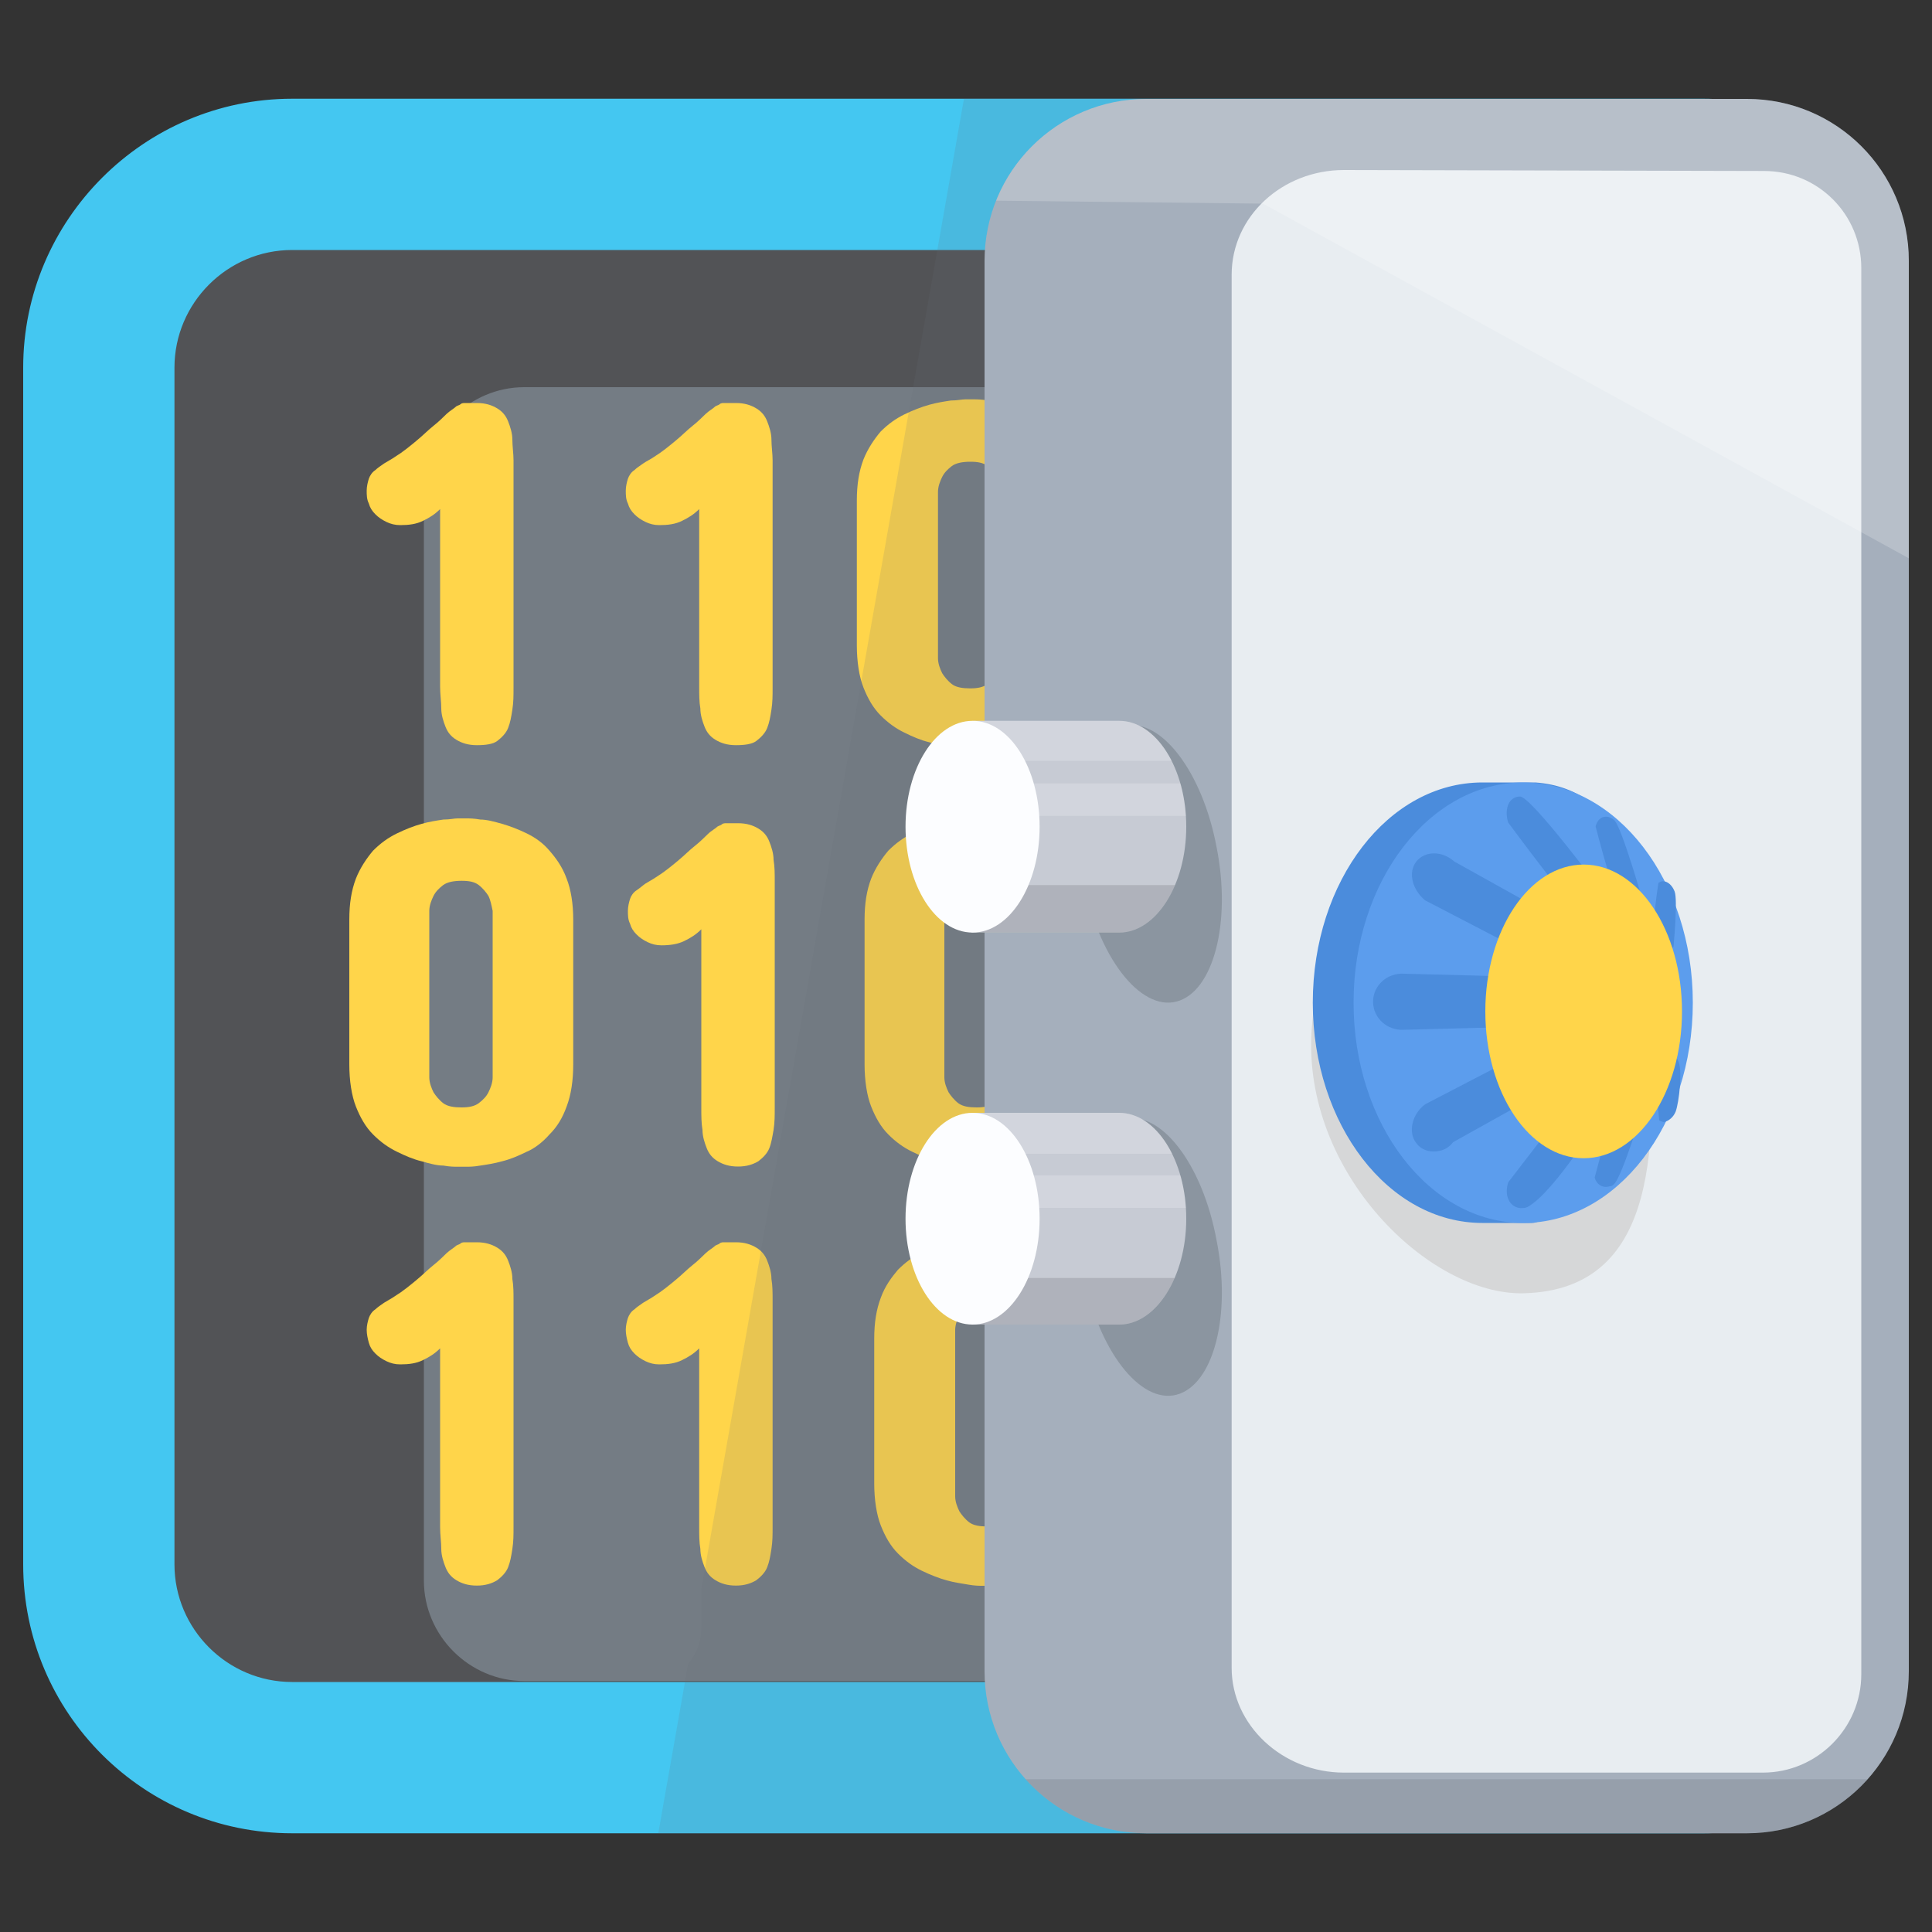 <?xml version="1.0" encoding="utf-8"?>
<!-- Generator: Adobe Illustrator 19.0.0, SVG Export Plug-In . SVG Version: 6.00 Build 0)  -->
<svg version="1.1" id="Layer_1" xmlns="http://www.w3.org/2000/svg" xmlns:xlink="http://www.w3.org/1999/xlink" x="0px" y="0px"
	 viewBox="0 0 1000 1000" style="enable-background:new 0 0 1000 1000;" xml:space="preserve">
<rect x="0" y="0" width="1000" height="1000" fill="#333333" stroke="none"/>
<style type="text/css">
	.st0{fill:#525356;}
	.st1{fill:#44C7F1;}
	.st2{fill:#747C84;}
	.st3{fill:#FFD54A;}
	.st4{opacity:0.15;clip-path:url(#SVGID_2_);}
	.st5{fill:#656C76;}
	.st6{fill:#E8EDF1;}
	.st7{fill:#A5AFBC;}
	.st8{fill:#8B95A0;}
	.st9{fill:#C7CBD4;}
	.st10{opacity:0.2;clip-path:url(#SVGID_4_);}
	.st11{fill:#FFFFFF;}
	.st12{opacity:0.2;clip-path:url(#SVGID_6_);}
	.st13{opacity:0.2;clip-path:url(#SVGID_8_);}
	.st14{fill:#515254;}
	.st15{fill:#FCFDFF;}
	.st16{opacity:0.2;clip-path:url(#SVGID_10_);}
	.st17{opacity:0.2;clip-path:url(#SVGID_12_);}
	.st18{opacity:0.2;clip-path:url(#SVGID_14_);}
	.st19{opacity:0.2;clip-path:url(#SVGID_16_);}
	.st20{opacity:0.2;clip-path:url(#SVGID_18_);}
	.st21{fill:#59616A;}
	.st22{fill:#D6D7D8;}
	.st23{fill:#4B8CDC;}
	.st24{fill:#5C9DED;}
</style>
<g>
	<g>
		<g>
			<path class="st0" d="M881.8,909.7H151.2c-54.8,0-100.1-45.3-100.1-100.1V190.3c0-54.8,45.3-100.1,100.1-100.1h730.6
				c36.9,0,67.1,30.2,67.1,67.1v685.3C948.9,879.6,918.7,909.7,881.8,909.7z"/>
		</g>
		<g>
			<path class="st1" d="M881.8,948.9H151.2c-76.6,0-139.2-62-139.2-139.2V190.3c0-76.6,62.6-139.2,139.2-139.2h730.6
				c58.7,0,106.2,47.5,106.2,106.2v685.3C988,901.4,940.5,948.9,881.8,948.9z M151.2,129.4c-33.5,0-60.9,27.4-60.9,60.9v619.4
				c0,33.5,27.4,60.9,60.9,60.9h730.6c15.7,0,27.9-12.3,27.9-27.9V157.3c0-15.7-12.3-27.9-27.9-27.9H151.2z"/>
		</g>
	</g>
	<g>
		<path class="st2" d="M829.8,870.1H271.4c-28.5,0-52-23.5-52-52V252.4c0-28.5,23.5-52,52-52h558.4c28.5,0,52,23.5,52,52v565.1
			C881.8,846.6,858.3,870.1,829.8,870.1z"/>
	</g>
	<g>
		<g>
			<g>
				<g>
					<g>
						<g>
							<path class="st3" d="M180.8,476c0-8.4,1.1-15.1,3.4-21.2c2.2-5.6,5.6-10.6,8.9-14.5c3.9-3.9,7.8-6.7,12.3-8.9
								c4.5-2.2,8.9-3.9,12.9-5c3.9-1.1,7.8-1.7,11.2-2.2c3.4,0,5.6-0.6,7.3-0.6h4.5c1.7,0,3.9,0,7.3,0.6c3.4,0,7.3,1.1,11.2,2.2
								c3.9,1.1,8.4,2.8,12.9,5c4.5,2.2,8.4,5,11.7,8.9c3.4,3.9,6.7,8.4,8.9,14.5c2.2,5.6,3.4,12.9,3.4,21.2v74.9
								c0,8.4-1.1,15.7-3.4,21.8c-2.2,6.1-5,10.6-8.9,14.5c-3.4,3.9-7.8,7.3-11.7,8.9c-4.5,2.2-8.4,3.9-12.9,5
								c-3.9,1.1-7.8,1.7-11.2,2.2c-3.4,0.6-5.6,0.6-7.3,0.6h-4.5c-1.7,0-3.9,0-7.3-0.6c-3.4,0-7.3-1.1-11.2-2.2
								c-4.5-1.1-8.4-2.8-12.9-5c-4.5-2.2-8.4-5-12.3-8.9s-6.7-8.9-8.9-14.5c-2.2-5.6-3.4-13.4-3.4-21.8V476z M222.2,557.6
								c0,2.8,1.1,5.6,2.2,7.8c1.1,1.7,2.8,3.9,5,5.6s5.6,2.2,9.5,2.2s6.7-0.6,8.9-2.2c2.2-1.7,3.9-3.4,5-5.6c1.1-2.2,2.2-5,2.2-7.8
								v-86.1c-0.6-2.8-1.1-5.6-2.2-7.8c-1.1-1.7-2.8-3.9-5-5.6c-2.2-1.7-5-2.2-8.9-2.2c-3.9,0-7.3,0.6-9.5,2.2
								c-2.2,1.7-3.9,3.4-5,5.6c-1.1,2.2-2.2,5-2.2,7.8V557.6z"/>
						</g>
						<g>
							<path class="st3" d="M363,481c-2.8,2.8-5.6,4.5-8.9,6.1s-7.3,2.2-11.7,2.2c-2.8,0-5-0.6-7.3-1.7c-2.2-1.1-3.9-2.2-5.6-3.9
								s-2.8-3.4-3.4-5.6c-1.1-2.2-1.1-4.5-1.1-6.7c0-2.2,0.6-4.5,1.1-6.1s1.7-3.4,3.4-4.5s2.8-2.2,4.5-3.4c1.7-1.1,3.9-2.2,5.6-3.4
								c4.5-2.8,7.8-5.6,11.2-8.4c3.4-2.8,6.1-5.6,8.9-7.8c2.8-2.2,5-4.5,6.7-6.1c1.7-1.7,3.9-2.8,5-3.9c1.1-0.6,1.7-0.6,2.2-1.1
								c0.6-0.6,1.7-0.6,2.2-0.6s1.7,0,2.8,0s2.2,0,3.4,0c4.5,0,7.8,1.1,10.6,2.8c2.8,1.7,4.5,3.9,5.6,6.7c1.1,2.8,2.2,6.1,2.2,9.5
								c0.6,3.4,0.6,7.3,0.6,10.6v117.9c0,3.9,0,7.3-0.6,11.2c-0.6,3.4-1.1,6.7-2.2,9.5c-1.1,2.8-3.4,5-5.6,6.7
								c-2.8,1.7-6.1,2.8-10.6,2.8s-7.8-1.1-10.6-2.8s-4.5-3.9-5.6-6.7c-1.1-2.8-2.2-6.1-2.2-9.5c-0.6-3.4-0.6-7.3-0.6-11.2
								C363,573.8,363,481,363,481z"/>
						</g>
					</g>
					<g>
						<g>
							<path class="st3" d="M447.5,476c0-8.4,1.1-15.1,3.4-21.2c2.2-5.6,5.6-10.6,8.9-14.5c3.9-3.9,7.8-6.7,12.3-8.9
								c4.5-2.2,8.9-3.9,12.9-5c3.9-1.1,7.8-1.7,11.2-2.2c3.4,0,5.6-0.6,7.3-0.6h4.5c1.7,0,3.9,0,7.3,0.6c3.4,0,7.3,1.1,11.2,2.2
								s8.4,2.8,12.9,5c4.5,2.2,8.4,5,11.7,8.9c3.4,3.9,6.7,8.4,8.9,14.5c2.2,5.6,3.4,12.9,3.4,21.2v74.9c0,8.4-1.1,15.7-3.4,21.8
								c-2.2,6.1-5,10.6-8.9,14.5c-3.4,3.9-7.8,7.3-11.7,8.9c-3.9,1.7-8.4,3.9-12.9,5c-3.9,1.1-7.8,1.7-11.2,2.2
								c-3.4,0-6.1,0.6-7.3,0.6h-4.5c-1.7,0-3.9,0-7.3-0.6c-3.4-0.6-7.3-1.1-11.2-2.2c-4.5-1.1-8.4-2.8-12.9-5s-8.4-5-12.3-8.9
								c-3.9-3.9-6.7-8.9-8.9-14.5c-2.2-5.6-3.4-13.4-3.4-21.8V476z M488.8,557.6c0,2.8,1.1,5.6,2.2,7.8c1.1,1.7,2.8,3.9,5,5.6
								c2.2,1.7,5.6,2.2,9.5,2.2c3.9,0,6.7-0.6,8.9-2.2c2.2-1.7,3.9-3.4,5-5.6c1.1-2.2,2.2-5,2.2-7.8v-86.1
								c-0.6-2.8-1.1-5.6-2.2-7.8c-1.1-1.7-2.8-3.9-5-5.6c-2.2-1.7-5-2.2-8.9-2.2c-3.9,0-7.3,0.6-9.5,2.2c-2.2,1.7-3.9,3.4-5,5.6
								c-1.1,2.2-2.2,5-2.2,7.8V557.6z"/>
						</g>
						<g>
							<path class="st3" d="M635.3,481c-2.8,2.8-5.6,4.5-8.9,6.1s-7.3,2.2-11.7,2.2c-2.8,0-5-0.6-7.3-1.7c-2.2-1.1-3.9-2.2-5.6-3.9
								c-1.7-1.7-2.8-3.4-3.4-5.6c-1.1-2.2-1.1-4.5-1.1-6.7c0-2.2,0.6-4.5,1.1-6.1c0.6-1.7,1.7-3.4,3.4-4.5c1.1-1.1,2.8-2.2,4.5-3.4
								c1.7-1.1,3.9-2.2,5.6-3.4c4.5-2.8,7.8-5.6,11.2-8.4c3.4-2.8,6.1-5.6,8.9-7.8c2.8-2.2,5-4.5,6.7-6.1c1.7-1.7,3.9-2.8,5-3.9
								c1.1-0.6,1.7-0.6,2.2-1.1c0.6-0.6,1.7-0.6,2.2-0.6s1.7,0,2.8,0c1.1,0,2.2,0,3.4,0c4.5,0,7.8,1.1,10.6,2.8
								c2.8,1.7,4.5,3.9,5.6,6.7c1.1,2.8,2.2,6.1,2.2,9.5c0.6,3.4,0.6,7.3,0.6,10.6v117.9c0,3.9,0,7.3-0.6,11.2
								c-0.6,3.4-1.1,6.7-2.2,9.5s-3.4,5-5.6,6.7c-2.8,1.7-6.1,2.8-10.6,2.8c-4.5,0-7.8-1.1-10.6-2.8c-2.8-1.7-4.5-3.9-5.6-6.7
								s-2.2-6.1-2.2-9.5c-0.6-3.4-0.6-7.3-0.6-11.2V481z"/>
						</g>
					</g>
				</g>
			</g>
			<g>
				<g>
					<g>
						<g>
							<path class="st3" d="M227.8,263.5c-2.8,2.8-5.6,4.5-8.9,6.1c-3.4,1.7-7.3,2.2-11.7,2.2c-2.8,0-5-0.6-7.3-1.7
								c-2.2-1.1-3.9-2.2-5.6-3.9s-2.8-3.4-3.4-5.6c-1.1-2.2-1.1-4.5-1.1-6.7c0-2.2,0.6-4.5,1.1-6.1c0.6-1.7,1.7-3.4,3.4-4.5
								c1.1-1.1,2.8-2.2,4.5-3.4c1.7-1.1,3.9-2.2,5.6-3.4c4.5-2.8,7.8-5.6,11.2-8.4c3.4-2.8,6.1-5.6,8.9-7.8c2.8-2.2,5-4.5,6.7-6.1
								s3.9-2.8,5-3.9c1.1-0.6,1.7-0.6,2.2-1.1c0.6-0.6,1.7-0.6,2.2-0.6c0.6,0,1.7,0,2.8,0c1.1,0,2.2,0,3.4,0
								c4.5,0,7.8,1.1,10.6,2.8c2.8,1.7,4.5,3.9,5.6,6.7c1.1,2.8,2.2,6.1,2.2,9.5c0,3.4,0.6,7.3,0.6,10.6v117.9
								c0,3.9,0,7.3-0.6,11.2c-0.6,3.9-1.1,6.7-2.2,9.5c-1.1,2.8-3.4,5-5.6,6.7c-2.2,1.7-6.1,2.2-10.6,2.2c-4.5,0-7.8-1.1-10.6-2.8
								c-2.8-1.7-4.5-3.9-5.6-6.7c-1.1-2.8-2.2-6.1-2.2-9.5s-0.6-7.3-0.6-11.2V263.5z"/>
						</g>
						<g>
							<path class="st3" d="M361.9,263.5c-2.8,2.8-5.6,4.5-8.9,6.1c-3.4,1.7-7.3,2.2-11.7,2.2c-2.8,0-5-0.6-7.3-1.7
								c-2.2-1.1-3.9-2.2-5.6-3.9c-1.7-1.7-2.8-3.4-3.4-5.6c-1.1-2.2-1.1-4.5-1.1-6.7c0-2.2,0.6-4.5,1.1-6.1
								c0.6-1.7,1.7-3.4,3.4-4.5c1.1-1.1,2.8-2.2,4.5-3.4s3.9-2.2,5.6-3.4c4.5-2.8,7.8-5.6,11.2-8.4c3.4-2.8,6.1-5.6,8.9-7.8
								s5-4.5,6.7-6.1s3.9-2.8,5-3.9c1.1-0.6,1.7-0.6,2.2-1.1c0.6-0.6,1.7-0.6,2.2-0.6s1.7,0,2.8,0c1.1,0,2.2,0,3.4,0
								c4.5,0,7.8,1.1,10.6,2.8c2.8,1.7,4.5,3.9,5.6,6.7c1.1,2.8,2.2,6.1,2.2,9.5c0,3.4,0.6,7.3,0.6,10.6v117.9
								c0,3.9,0,7.3-0.6,11.2s-1.1,6.7-2.2,9.5c-1.1,2.8-3.4,5-5.6,6.7c-2.2,1.7-6.1,2.2-10.6,2.2s-7.8-1.1-10.6-2.8
								c-2.8-1.7-4.5-3.9-5.6-6.7c-1.1-2.8-2.2-6.1-2.2-9.5c-0.6-3.4-0.6-7.3-0.6-11.2V263.5z"/>
						</g>
						<g>
							<path class="st3" d="M443.5,259.1c0-8.4,1.1-15.1,3.4-21.2c2.2-5.6,5.6-10.6,8.9-14.5c3.9-3.9,7.8-6.7,12.3-8.9
								c4.5-2.2,8.9-3.9,12.9-5c3.9-1.1,7.8-1.7,11.2-2.2c3.4,0,5.6-0.6,7.3-0.6h4.5c1.7,0,3.9,0,7.3,0.6c3.4,0,7.3,1.1,11.2,2.2
								c3.9,1.1,8.4,2.8,12.9,5c4.5,2.2,8.4,5,11.7,8.9c3.4,3.9,6.7,8.4,8.9,14.5c2.2,5.6,3.4,12.9,3.4,21.2V334
								c0,8.4-1.1,15.7-3.4,21.8c-2.2,6.1-5,10.6-8.9,14.5c-3.4,3.9-7.8,7.3-11.7,8.9c-3.9,1.7-8.4,3.9-12.9,5
								c-3.9,1.1-7.8,1.7-11.2,2.2c-3.4,0-6.1,0.6-7.3,0.6h-4.5c-1.7,0-3.9,0-7.3-0.6c-3.4,0-7.3-1.1-11.2-2.2
								c-4.5-1.1-8.4-2.8-12.9-5c-4.5-2.2-8.4-5-12.3-8.9c-3.9-3.9-6.7-8.9-8.9-14.5s-3.4-13.4-3.4-21.8V259.1z M485.5,340.7
								c0,2.8,1.1,5.6,2.2,7.8c1.1,1.7,2.8,3.9,5,5.6c2.2,1.7,5.6,2.2,9.5,2.2s6.7-0.6,8.9-2.2c2.2-1.7,3.9-3.4,5-5.6
								c1.1-2.2,2.2-5,2.2-7.8v-86.1c-0.6-2.8-1.1-5.6-2.2-7.8c-1.1-1.7-2.8-3.9-5-5.6c-2.2-1.7-5-2.2-8.9-2.2s-7.3,0.6-9.5,2.2
								c-2.2,1.7-3.9,3.4-5,5.6c-1.1,2.2-2.2,5-2.2,7.8V340.7z"/>
						</g>
						<g>
							<path class="st3" d="M631.4,263.5c-2.8,2.8-5.6,4.5-8.9,6.1c-3.4,1.7-7.3,2.2-11.7,2.2c-2.8,0-5-0.6-7.3-1.7
								c-2.2-1.1-3.9-2.2-5.6-3.9c-1.7-1.7-2.8-3.4-3.4-5.6c-1.1-2.2-1.1-4.5-1.1-6.7c0-2.2,0.6-4.5,1.1-6.1
								c0.6-1.7,1.7-3.4,3.4-4.5c1.1-1.1,2.8-2.2,4.5-3.4c1.7-1.1,3.9-2.2,5.6-3.4c4.5-2.8,7.8-5.6,11.2-8.4
								c3.4-2.8,6.1-5.6,8.9-7.8c2.8-2.2,5-4.5,6.7-6.1c1.7-1.7,3.9-2.8,5-3.9c1.1-0.6,1.7-0.6,2.2-1.1c0.6-0.6,1.7-0.6,2.2-0.6
								c0.6,0,1.7,0,2.8,0s2.2,0,3.4,0c4.5,0,7.8,1.1,10.6,2.8c2.8,1.7,4.5,3.9,5.6,6.7c1.1,2.8,2.2,6.1,2.2,9.5
								c0,3.4,0.6,7.3,0.6,10.6v117.9c0,3.9,0,7.3-0.6,11.2c-0.6,3.9-1.1,6.7-2.2,9.5c-1.1,2.8-3.4,5-5.6,6.7
								c-2.8,1.7-6.1,2.8-10.6,2.8c-4.5,0-7.8-1.1-10.6-2.8c-2.8-1.7-4.5-3.9-5.6-6.7c-1.1-2.8-2.2-6.1-2.2-9.5
								c-0.6-3.4-0.6-7.3-0.6-11.2V263.5z"/>
						</g>
					</g>
				</g>
			</g>
			<g>
				<g>
					<g>
						<g>
							<path class="st3" d="M227.8,697.9c-2.8,2.8-5.6,4.5-8.9,6.1c-3.4,1.7-7.3,2.2-11.7,2.2c-2.8,0-5-0.6-7.3-1.7
								c-2.2-1.1-3.9-2.2-5.6-3.9s-2.8-3.4-3.4-5.6c-0.6-2.2-1.1-4.5-1.1-6.7c0-2.2,0.6-4.5,1.1-6.1c0.6-1.7,1.7-3.4,3.4-4.5
								c1.1-1.1,2.8-2.2,4.5-3.4c1.7-1.1,3.9-2.2,5.6-3.4c4.5-2.8,7.8-5.6,11.2-8.4c3.4-2.8,6.1-5.6,8.9-7.8c2.8-2.2,5-4.5,6.7-6.1
								s3.9-2.8,5-3.9c1.1-0.6,1.7-0.6,2.2-1.1c0.6-0.6,1.7-0.6,2.2-0.6c0.6,0,1.7,0,2.8,0c1.1,0,2.2,0,3.4,0
								c4.5,0,7.8,1.1,10.6,2.8c2.8,1.7,4.5,3.9,5.6,6.7c1.1,2.8,2.2,6.1,2.2,9.5c0.6,3.4,0.6,7.3,0.6,10.6v117.9
								c0,3.9,0,7.3-0.6,11.2c-0.6,3.9-1.1,6.7-2.2,9.5s-3.4,5-5.6,6.7c-2.8,1.7-6.1,2.8-10.6,2.8c-4.5,0-7.8-1.1-10.6-2.8
								c-2.8-1.7-4.5-3.9-5.6-6.7c-1.1-2.8-2.2-6.1-2.2-9.5c0-3.4-0.6-7.3-0.6-11.2C227.8,790.7,227.8,697.9,227.8,697.9z"/>
						</g>
						<g>
							<path class="st3" d="M361.9,697.9c-2.8,2.8-5.6,4.5-8.9,6.1c-3.4,1.7-7.3,2.2-11.7,2.2c-2.8,0-5-0.6-7.3-1.7
								c-2.2-1.1-3.9-2.2-5.6-3.9s-2.8-3.4-3.4-5.6c-0.6-2.2-1.1-4.5-1.1-6.7c0-2.2,0.6-4.5,1.1-6.1c0.6-1.7,1.7-3.4,3.4-4.5
								c1.1-1.1,2.8-2.2,4.5-3.4c1.7-1.1,3.9-2.2,5.6-3.4c4.5-2.8,7.8-5.6,11.2-8.4c3.4-2.8,6.1-5.6,8.9-7.8c2.8-2.2,5-4.5,6.7-6.1
								s3.9-2.8,5-3.9c1.1-0.6,1.7-0.6,2.2-1.1c0.6-0.6,1.7-0.6,2.2-0.6s1.7,0,2.8,0c1.1,0,2.2,0,3.4,0c4.5,0,7.8,1.1,10.6,2.8
								c2.8,1.7,4.5,3.9,5.6,6.7c1.1,2.8,2.2,6.1,2.2,9.5c0.6,3.4,0.6,7.3,0.6,10.6v117.9c0,3.9,0,7.3-0.6,11.2
								c-0.6,3.9-1.1,6.7-2.2,9.5c-1.1,2.8-3.4,5-5.6,6.7c-2.8,1.7-6.1,2.8-10.6,2.8s-7.8-1.1-10.6-2.8s-4.5-3.9-5.6-6.7
								c-1.1-2.8-2.2-6.1-2.2-9.5c-0.6-3.4-0.6-7.3-0.6-11.2V697.9z"/>
						</g>
						<g>
							<path class="st3" d="M452.5,692.9c0-8.4,1.1-15.1,3.4-21.2c2.2-6.1,5.6-10.6,8.9-14.5c3.9-3.9,7.8-6.7,12.3-8.9
								c4.5-2.2,8.9-3.9,12.9-5c3.9-1.1,7.8-1.7,11.2-2.2c3.4,0,5.6-0.6,7.3-0.6h4.5c1.7,0,3.9,0,7.3,0.6c3.4,0,7.3,1.1,11.2,2.2
								s8.4,2.8,12.9,5c4.5,2.2,8.4,5,11.7,8.9c3.4,3.9,6.7,8.4,8.9,14.5c2.2,5.6,3.4,12.9,3.4,21.2v74.9c0,8.4-1.1,15.7-3.4,21.8
								c-2.2,6.1-5,10.6-8.9,14.5c-3.4,3.9-7.8,7.3-11.7,8.9c-4.5,2.2-8.4,3.9-12.9,5c-3.9,1.1-7.8,1.7-11.2,2.2
								c-3.4,0-6.1,0.6-7.3,0.6h-4.5c-1.7,0-3.9,0-7.3-0.6c-3.4-0.6-7.3-1.1-11.2-2.2c-3.9-1.1-8.4-2.8-12.9-5
								c-4.5-2.2-8.4-5-12.3-8.9c-3.9-3.9-6.7-8.9-8.9-14.5c-2.2-5.6-3.4-13.4-3.4-21.8V692.9z M494.4,774.5c0,2.8,1.1,5.6,2.2,7.8
								c1.1,1.7,2.8,3.9,5,5.6c2.2,1.7,5.6,2.2,9.5,2.2s6.7-0.6,8.9-2.2c2.2-1.7,3.9-3.4,5-5.6c1.1-2.2,2.2-5,2.2-7.8v-86.1
								c-0.6-2.8-1.1-5.6-2.2-7.8c-1.1-1.7-2.8-3.9-5-5.6c-2.2-1.7-5-2.2-8.9-2.2s-7.3,0.6-9.5,2.2c-2.2,1.7-3.9,3.4-5,5.6
								c-1.1,2.2-2.2,5-2.2,7.8V774.5z"/>
						</g>
						<g>
							<path class="st3" d="M640.3,697.9c-2.8,2.8-5.6,4.5-8.9,6.1c-3.4,1.7-7.3,2.2-11.7,2.2c-2.8,0-5-0.6-7.3-1.7
								s-3.9-2.2-5.6-3.9s-2.8-3.4-3.4-5.6c-1.1-2.2-1.1-4.5-1.1-6.7c0-2.2,0.6-4.5,1.1-6.1s1.7-3.4,3.4-4.5
								c1.1-1.1,2.8-2.2,4.5-3.4c1.7-1.1,3.9-2.2,5.6-3.4c4.5-2.8,7.8-5.6,11.2-8.4c3.4-2.8,6.1-5.6,8.9-7.8c2.8-2.2,5-4.5,6.7-6.1
								c1.7-1.7,3.9-2.8,5-3.9c1.1-0.6,1.7-0.6,2.2-1.1c0.6-0.6,1.7-0.6,2.2-0.6c0.6,0,1.7,0,2.8,0c1.1,0,2.2,0,3.4,0
								c4.5,0,7.8,1.1,10.6,2.8c2.8,1.7,4.5,3.9,5.6,6.7c1.1,2.8,2.2,6.1,2.2,9.5c0.6,3.4,0.6,7.3,0.6,10.6v117.9
								c0,3.9,0,7.3-0.6,11.2c-0.6,3.9-1.1,6.7-2.2,9.5s-3.4,5-5.6,6.7c-2.8,1.7-6.1,2.8-10.6,2.8c-4.5,0-7.8-1.1-10.6-2.8
								c-2.8-1.7-4.5-3.9-5.6-6.7s-2.2-6.1-2.2-9.5c-0.6-3.4-0.6-7.3-0.6-11.2V697.9z"/>
						</g>
					</g>
				</g>
			</g>
		</g>
	</g>
	<g>
		<g>
			<g>
				<defs>
					<path id="SVGID_1_" d="M881.8,948.9H151.2c-76.6,0-139.2-62-139.2-139.2V190.3c0-76.6,62.6-139.2,139.2-139.2h730.6
						c58.7,0,106.2,47.5,106.2,106.2v685.3C988,901.4,940.5,948.9,881.8,948.9z M151.2,129.4c-33.5,0-60.9,27.4-60.9,60.9v619.4
						c0,33.5,27.4,60.9,60.9,60.9h183.9c15.7,0,27.9-12.3,27.9-27.9V157.3c0-15.7-12.3-27.9-27.9-27.9H151.2z"/>
				</defs>
				<clipPath id="SVGID_2_">
					<use xlink:href="#SVGID_1_"  style="overflow:visible;"/>
				</clipPath>
				<g class="st4">
					<polygon class="st5" points="700.7,976.8 336.2,974.6 501.7,35.5 748.8,-0.9 					"/>
				</g>
			</g>
		</g>
		<g>
			<path class="st6" d="M926.5,923.7H595.6c-25.7,0-47-21.2-47-47V126.6c0-25.7,21.2-47,47-47h330.9c25.7,0,47,21.2,47,47v750.7
				C973.5,903,952.2,923.7,926.5,923.7z"/>
		</g>
		<g>
			<path class="st7" d="M904.2,948.9H593.4c-46.4,0-83.8-37.5-83.8-83.8V135c0-46.4,37.5-83.8,83.8-83.8h310.8
				c46.4,0,83.8,37.5,83.8,83.8v730C988,911.4,950.5,948.9,904.2,948.9z M695.6,88c-31.9,0-58.1,24-58.1,54.2v721.1
				c0,29.6,26.3,54.2,58.1,54.2h216.9c27.9,0,50.9-22.9,50.9-50.9c0-148.7,0-579.7,0-727.8c0-27.9-22.4-50.3-50.3-50.3L695.6,88z"/>
		</g>
	</g>
	<g>
		<g>
			<path class="st8" d="M629.7,438.5c7.8,39.1-1.7,74.9-20.7,79.9c-19,5-40.8-23.5-48.1-62.6c-7.8-39.1,1.7-74.9,20.7-79.9
				C600.6,370.9,622.4,399.4,629.7,438.5z"/>
		</g>
		<g>
			<path class="st9" d="M614,427.9c0,30.2-15.7,54.8-34.7,54.8s-49.2,0-76,0c-9.5,0-19-109.6,1.1-109.6c27.9,0,67.1,0,74.9,0
				C598.4,373.1,614,397.7,614,427.9z"/>
		</g>
		<g>
			<g>
				<defs>
					<path id="SVGID_3_" d="M614,427.9c0,30.2-15.7,54.8-34.7,54.8s-49.2,0-76,0c-9.5,0-19-109.6,1.1-109.6c27.9,0,67.1,0,74.9,0
						C598.4,373.1,614,397.7,614,427.9z"/>
				</defs>
				<clipPath id="SVGID_4_">
					<use xlink:href="#SVGID_3_"  style="overflow:visible;"/>
				</clipPath>
				<g class="st10">
					<rect x="486" y="358.6" class="st11" width="131.4" height="35.2"/>
				</g>
			</g>
			<g>
				<defs>
					<path id="SVGID_5_" d="M614,427.9c0,30.2-15.7,54.8-34.7,54.8s-49.2,0-76,0c-9.5,0-19-109.6,1.1-109.6c27.9,0,67.1,0,74.9,0
						C598.4,373.1,614,397.7,614,427.9z"/>
				</defs>
				<clipPath id="SVGID_6_">
					<use xlink:href="#SVGID_5_"  style="overflow:visible;"/>
				</clipPath>
				<g class="st12">
					<rect x="505.6" y="405.5" class="st11" width="131.4" height="16.8"/>
				</g>
			</g>
			<g>
				<defs>
					<path id="SVGID_7_" d="M614,427.9c0,30.2-15.7,54.8-34.7,54.8s-49.2,0-76,0c-9.5,0-19-109.6,1.1-109.6c27.9,0,67.1,0,74.9,0
						C598.4,373.1,614,397.7,614,427.9z"/>
				</defs>
				<clipPath id="SVGID_8_">
					<use xlink:href="#SVGID_7_"  style="overflow:visible;"/>
				</clipPath>
				<g class="st13">
					<rect x="467" y="458.1" class="st14" width="157.6" height="33.5"/>
				</g>
			</g>
		</g>
		<g>
			<ellipse class="st15" cx="503.4" cy="427.9" rx="34.7" ry="54.8"/>
		</g>
	</g>
	<g>
		<g>
			<path class="st8" d="M629.7,642c7.8,39.1-1.7,74.9-20.7,79.9c-19,5-40.8-23.5-48.1-62.6c-7.8-39.1,1.7-74.9,20.7-79.9
				C600.6,574.3,622.4,602.3,629.7,642z"/>
		</g>
		<g>
			<path class="st9" d="M614,630.8c0,30.2-15.7,54.8-34.7,54.8s-49.2,0-76,0c-9.5,0-19-109.6,1.1-109.6c27.9,0,67.1,0,74.9,0
				C598.4,576,614,600.6,614,630.8z"/>
		</g>
		<g>
			<g>
				<defs>
					<path id="SVGID_9_" d="M614,630.8c0,30.2-15.7,54.8-34.7,54.8s-49.2,0-76,0c-9.5,0-19-109.6,1.1-109.6c27.9,0,67.1,0,74.9,0
						C598.4,576,614,600.6,614,630.8z"/>
				</defs>
				<clipPath id="SVGID_10_">
					<use xlink:href="#SVGID_9_"  style="overflow:visible;"/>
				</clipPath>
				<g class="st16">
					<rect x="486" y="562" class="st11" width="131.4" height="35.2"/>
				</g>
			</g>
			<g>
				<defs>
					<path id="SVGID_11_" d="M614,630.8c0,30.2-15.7,54.8-34.7,54.8s-49.2,0-76,0c-9.5,0-19-109.6,1.1-109.6c27.9,0,67.1,0,74.9,0
						C598.4,576,614,600.6,614,630.8z"/>
				</defs>
				<clipPath id="SVGID_12_">
					<use xlink:href="#SVGID_11_"  style="overflow:visible;"/>
				</clipPath>
				<g class="st17">
					<rect x="505.6" y="608.4" class="st11" width="131.4" height="16.8"/>
				</g>
			</g>
			<g>
				<defs>
					<path id="SVGID_13_" d="M614,630.8c0,30.2-15.7,54.8-34.7,54.8s-49.2,0-76,0c-9.5,0-19-109.6,1.1-109.6c27.9,0,67.1,0,74.9,0
						C598.4,576,614,600.6,614,630.8z"/>
				</defs>
				<clipPath id="SVGID_14_">
					<use xlink:href="#SVGID_13_"  style="overflow:visible;"/>
				</clipPath>
				<g class="st18">
					<rect x="467" y="661.5" class="st14" width="157.6" height="33.5"/>
				</g>
			</g>
		</g>
		<g>
			<ellipse class="st15" cx="503.4" cy="630.8" rx="34.7" ry="54.8"/>
		</g>
	</g>
	<g>
		<g>
			<defs>
				<path id="SVGID_15_" d="M904.2,948.9H593.4c-46.4,0-83.8-37.5-83.8-83.8V135c0-46.4,37.5-83.8,83.8-83.8h310.8
					c46.4,0,83.8,37.5,83.8,83.8v730C988,911.4,950.5,948.9,904.2,948.9z"/>
			</defs>
			<clipPath id="SVGID_16_">
				<use xlink:href="#SVGID_15_"  style="overflow:visible;"/>
			</clipPath>
			<g class="st19">
				<polygon class="st11" points="1176.9,392.7 653.7,105.4 400.5,102.6 881.8,-111.5 				"/>
			</g>
		</g>
		<g>
			<defs>
				<path id="SVGID_17_" d="M904.2,948.9H593.4c-46.4,0-83.8-37.5-83.8-83.8V135c0-46.4,37.5-83.8,83.8-83.8h310.8
					c46.4,0,83.8,37.5,83.8,83.8v730C988,911.4,950.5,948.9,904.2,948.9z"/>
			</defs>
			<clipPath id="SVGID_18_">
				<use xlink:href="#SVGID_17_"  style="overflow:visible;"/>
			</clipPath>
			<g class="st20">
				<rect x="492.7" y="920.9" class="st21" width="683.6" height="38"/>
			</g>
		</g>
	</g>
	<g>
		<g>
			<path class="st22" d="M855,533c0,50.9,7.3,134.7-66.5,136.4c-48.6,1.1-114.6-62.6-109.6-136.4c4.5-62.6,39.1-114,87.8-114
				c1.7,0,26.3,0,27.4,0C841,422.3,855,472.1,855,533z"/>
		</g>
		<g>
			<path class="st23" d="M855,519c0,50.9-47.5,114-62,114c-16.8,0-16.8,0-25.7,0c-48.6,0-87.8-50.9-87.8-114s39.1-114,87.8-114
				c1.7,0,26.3,0,27.4,0C841,408.3,855,458.1,855,519z"/>
		</g>
		<g>
			<ellipse class="st24" cx="788.4" cy="519" rx="87.8" ry="114"/>
		</g>
		<g>
			<g>
				<g>
					<path class="st23" d="M862.8,491.1c-2.2,0-4.5-1.7-6.1-5c-2.2-5,1.7-29.1,1.7-29.1c2.8-2.2,6.7,0,8.4,4.5
						c1.7,4.5-0.6,28.5-0.6,28.5C865.6,491.1,863.9,491.6,862.8,491.1z"/>
				</g>
			</g>
			<g>
				<g>
					<path class="st23" d="M844.3,476.5c-0.6,0-1.7-0.6-2.2-0.6c-4.5-2.2-16.2-48.1-16.2-48.1c1.1-5,5.6-6.7,9.5-3.4
						c3.9,2.8,16.2,46.4,16.2,46.4C851,474.3,847.7,477.1,844.3,476.5z"/>
				</g>
			</g>
			<g>
				<g>
					<path class="st23" d="M822,477.1c-3.9-0.6-41.4-51.4-41.4-51.4c-2.2-7.3,0.6-13.4,6.1-13.4c5.6-0.6,44.2,51.4,44.2,51.4
						c1.7,6.1-0.6,12.3-5.6,13.4C824.2,477.1,823.1,477.1,822,477.1z"/>
				</g>
			</g>
			<g>
				<g>
					<path class="st23" d="M800.7,497.8c-2.2,0-4.5-1.1-6.1-2.2l-57-29.6c-6.7-5.6-8.9-14.5-4.5-20.1c4.5-5.6,13.4-5.6,19.6,0
						l54.2,30.2c5,4.5,6.1,11.7,3.4,16.8C808,496.1,804.7,497.8,800.7,497.8z"/>
				</g>
			</g>
			<g>
				<g>
					<path class="st23" d="M792.9,531.3l-66,1.7c-8.9,0.6-16.2-6.1-16.2-14.5s7.3-15.1,16.2-14.5l66,1.7c6.1,0,11.2,6.1,11.2,12.9
						C804.1,525.2,799.1,530.7,792.9,531.3z"/>
				</g>
			</g>
			<g>
				<g>
					<path class="st23" d="M745.4,595.6c-4.5,1.1-9.5,0-12.3-3.9c-4.5-5.6-2.2-15.1,4.5-20.1l57-29.6c5-3.9,12.3-2.8,15.1,2.2
						c3.4,5,1.7,12.9-3.4,16.8l-54.2,30.2C750.4,593.4,748.2,595,745.4,595.6z"/>
				</g>
			</g>
			<g>
				<g>
					<path class="st23" d="M790.7,624.7c-1.1,0.6-2.2,0.6-3.9,0.6c-5.6-0.6-8.4-6.7-6.1-13.4c0,0,28.5-36.9,32.4-42.5
						c3.4-6.1,7.8-10.1,12.9-8.9c5,1.7,7.3,7.3,5.6,13.4C830.9,573.8,805.2,616.8,790.7,624.7z"/>
				</g>
			</g>
			<g>
				<g>
					<path class="st23" d="M833.2,614c-3.4,1.1-6.7-0.6-7.8-4.5c0,0,11.7-45.3,16.2-48.1c4.5-2.2,10.1,0.6,10.1,5
						c0,4.5-12.3,43-16.2,46.4C834.8,613.5,834.3,614,833.2,614z"/>
				</g>
			</g>
			<g>
				<g>
					<path class="st23" d="M862.2,580.5c-1.1,0.6-2.2,0-3.4-0.6l-1.1-12.3c0-1.7-0.6-3.9-1.1-5.6c-1.1-3.9-1.7-7.3,0.6-11.7
						c2.2-5,6.7-6.1,10.1-3.4l1.1,1.7c2.8,4.5,0.6,22.4-1.1,26.8C866.1,578.3,863.9,579.9,862.2,580.5z"/>
				</g>
			</g>
		</g>
		<g>
			<ellipse class="st3" cx="819.7" cy="523.5" rx="50.9" ry="76"/>
		</g>
	</g>
</g>
</svg>
